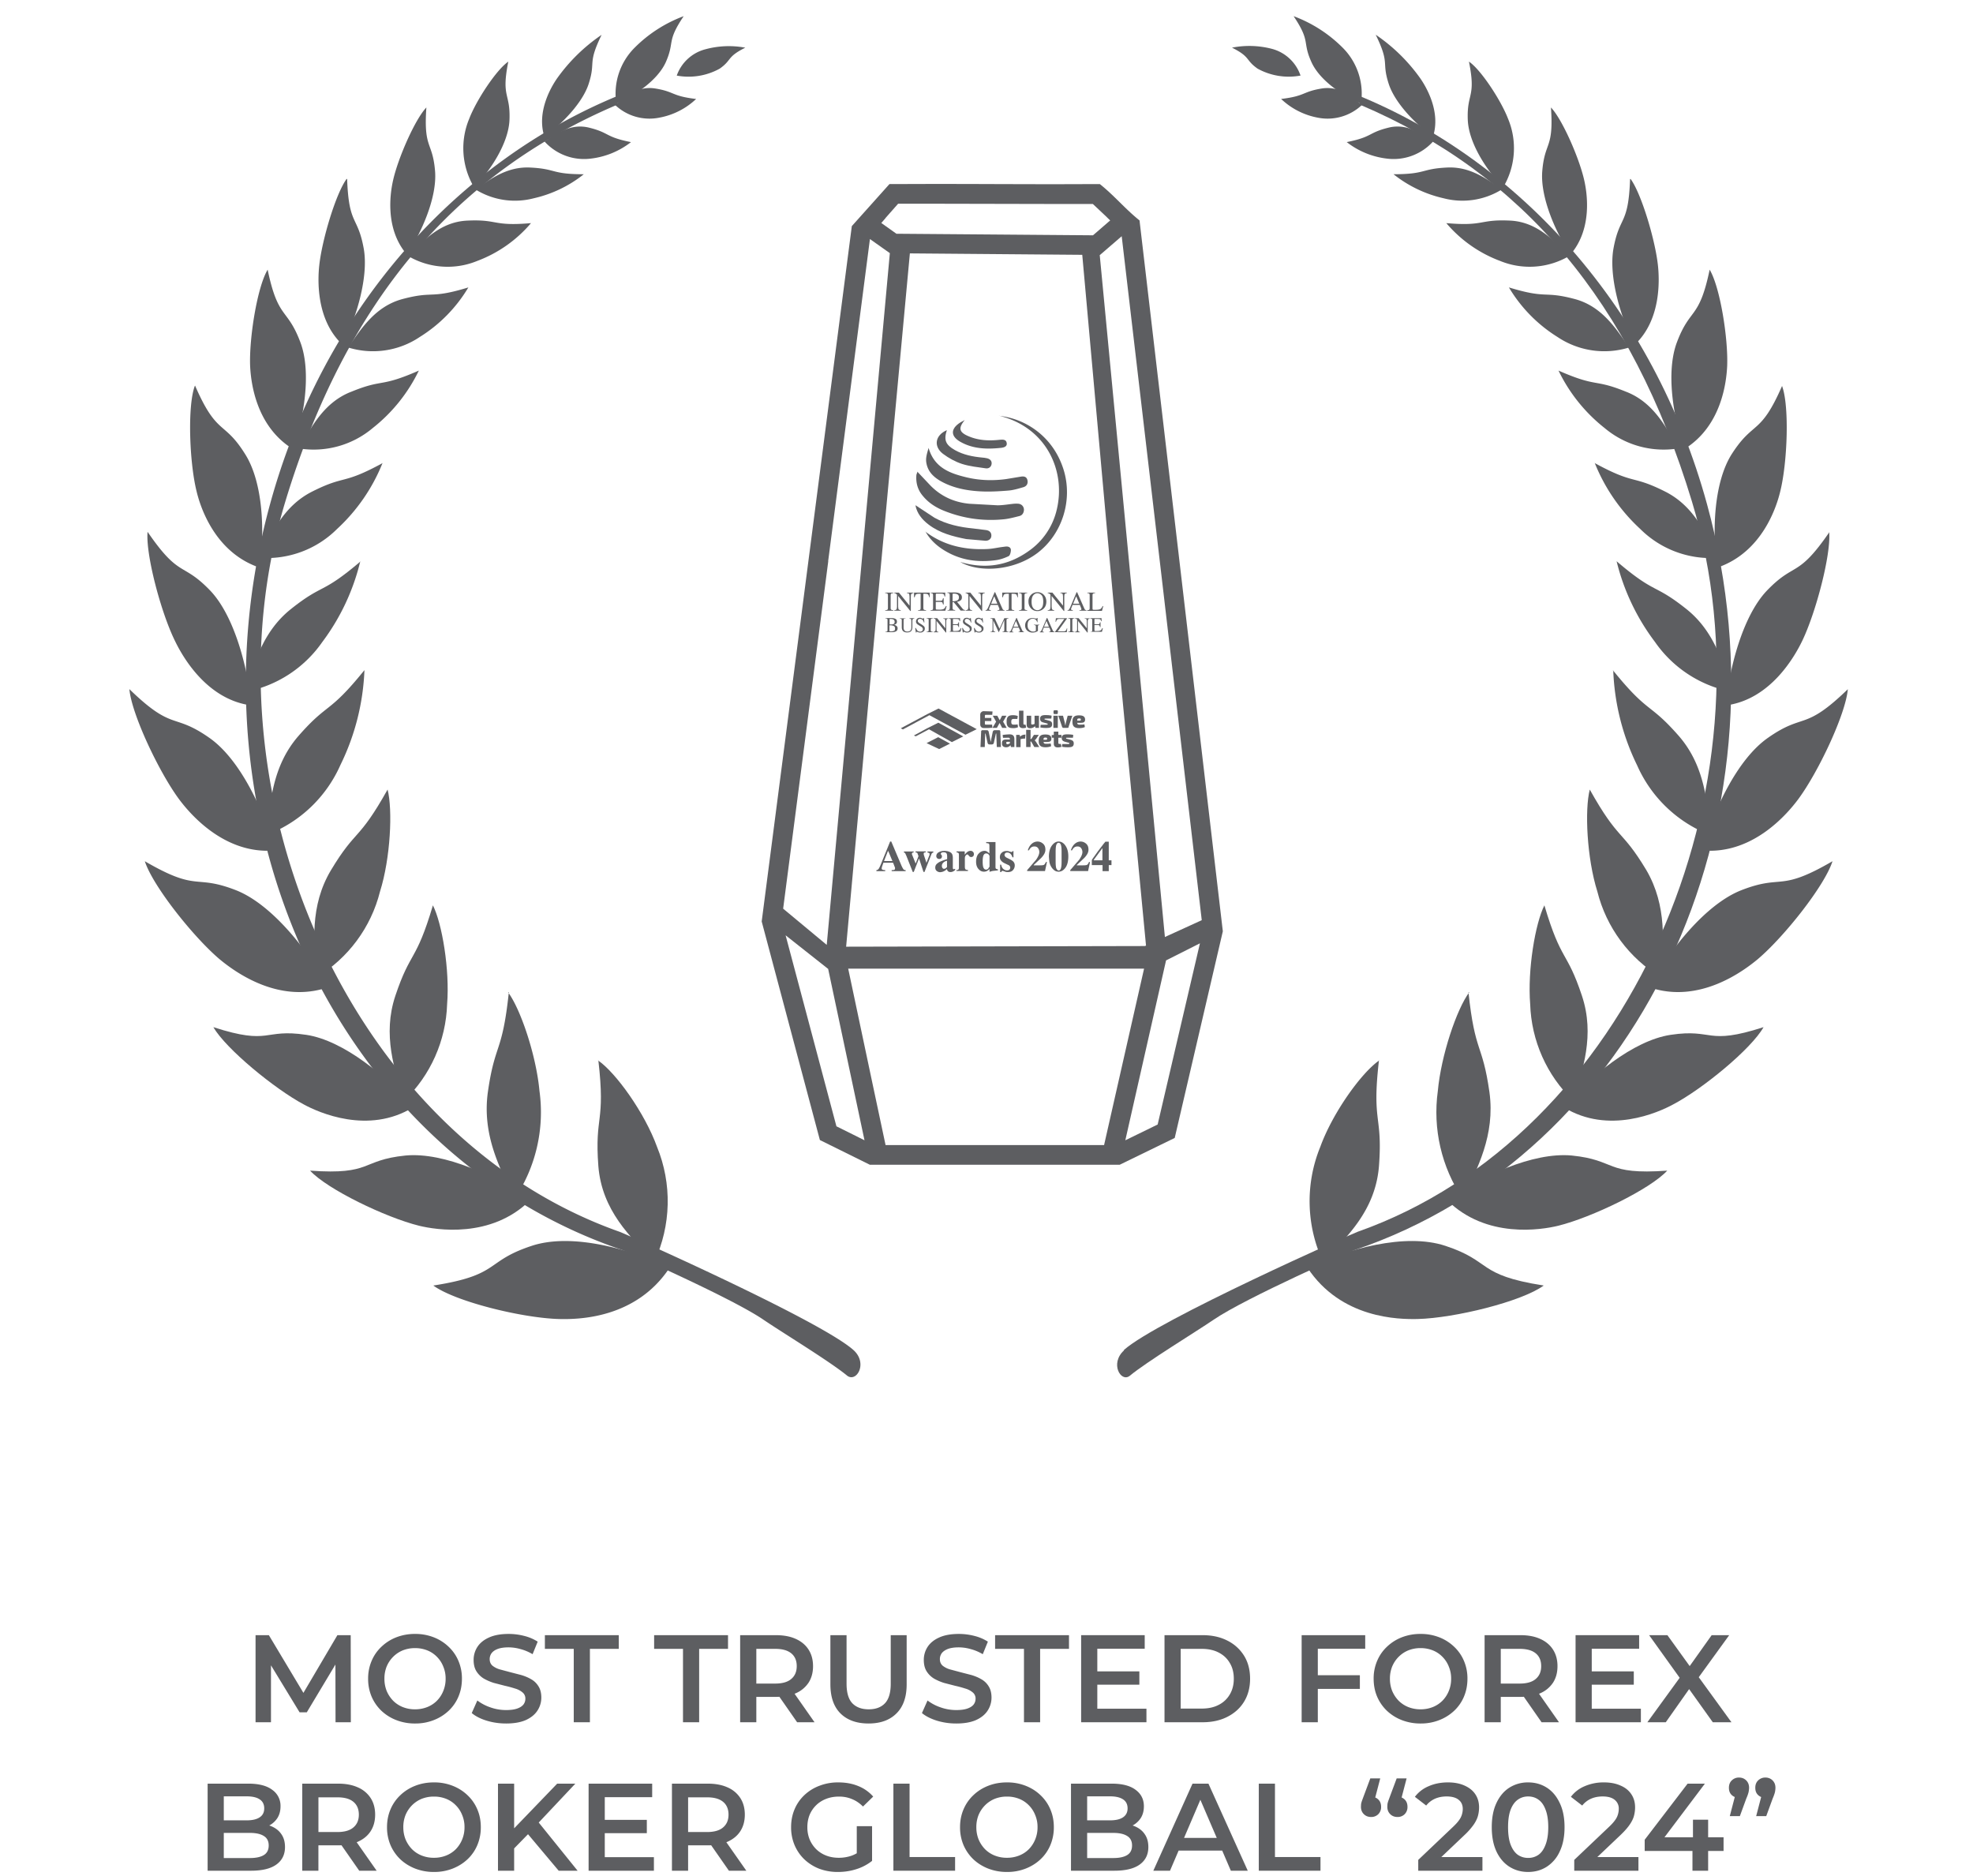 <svg xmlns="http://www.w3.org/2000/svg" width="122" height="116" fill="none" xmlns:v="https://vecta.io/nano"><style><![CDATA[.B{fill:#35363a}]]></style><g opacity=".8" class="B"><g fill-rule="evenodd"><path d="M36.999 65.563c.454 3.933-.24 3.349 0 6.541.221 2.745 1.986 4.4 3.465 5.905.514-1.108.794-2.311.822-3.533s-.197-2.436-.66-3.567c-.759-2.096-2.544-4.588-3.654-5.347h.026z"/><path d="M26.822 79.483c4.147-.649 3.134-1.486 6.048-2.447 2.498-.831 6.126.208 8.54 1.343-2.083 3.167-5.659 3.206-6.827 3.18-2.271-.058-6.418-1.071-7.787-2.07l.026-.006zm4.642-18.133c-.409 3.848-.857 3.089-1.298 6.184-.363 2.654.753 4.737 1.655 6.587a9.6 9.6 0 0 0 1.538-6.658c-.201-2.2-1.168-5.075-1.947-6.113h.052z"/><path d="M19.168 72.383c3.893.279 3.102-.649 5.905-.934 2.414-.227 5.672 1.298 7.696 2.777-2.408 2.375-5.801 1.823-6.859 1.564-2.064-.513-5.678-2.252-6.742-3.413v.007zm7.598-16.392c-1.051 3.537-1.376 2.764-2.317 5.574-.811 2.427-.052 4.601.545 6.489 1.631-1.567 2.583-3.71 2.654-5.97.169-2.109-.311-4.99-.883-6.113v.019z"/><path d="M13.193 63.512c3.582 1.155 3.05.071 5.743.474 2.31.344 5.029 2.596 6.606 4.484-2.764 1.7-5.84.318-6.749-.175-1.804-.96-4.822-3.439-5.6-4.783zm10.778-14.7c-1.817 3.245-1.947 2.401-3.504 4.99-1.33 2.226-1.058 4.543-.895 6.626 1.958-1.179 3.37-3.085 3.926-5.302.649-2.057.792-5.055.467-6.314h.006z"/><path d="M8.954 53.251c3.342 1.947 3.031.779 5.633 1.791 2.239.876 4.497 3.764 5.698 6.003-3.095 1.064-5.84-1.019-6.697-1.726-1.629-1.376-4.147-4.549-4.633-6.068zm13.581-11.816c-2.239 2.771-2.226 1.947-4.101 4.095-1.609 1.869-1.739 4.14-1.927 6.087 1.005-.383 1.924-.962 2.703-1.703a8.14 8.14 0 0 0 1.839-2.612c.901-1.83 1.407-3.828 1.486-5.866z"/><path d="M8 42.61c2.719 2.641 2.687 1.434 4.925 2.998 1.947 1.343 3.426 4.588 4.075 6.976-3.147.279-5.302-2.323-5.938-3.18C9.823 47.723 8.136 44.154 8 42.61zm14.31-7.911c-2.459 2.096-2.291 1.343-4.328 2.966-1.746 1.395-2.284 3.394-2.81 5.114 1.929-.363 3.637-1.47 4.757-3.082a13.63 13.63 0 0 0 2.349-4.99l.032-.007z"/><path d="M9.13 32.89c1.992 2.907 2.141 1.817 3.894 3.654 1.486 1.583 2.31 4.796 2.518 7.073-2.81-.363-4.309-3.121-4.737-4.017-.857-1.752-1.798-5.295-1.681-6.704l.006-.006zm14.542-4.264c-2.531 1.382-2.284.72-4.361 1.765-1.785.896-2.531 2.596-3.245 4.101.877.06 1.757-.068 2.581-.375s1.572-.788 2.195-1.409a11.21 11.21 0 0 0 2.816-4.088l.013.007z"/><path d="M12.062 23.843c1.35 3.115 1.778 2.135 3.076 4.205 1.149 1.778 1.239 4.912.908 7.047-2.797-.947-3.679-3.816-3.894-4.731-.441-1.791-.565-5.25-.11-6.489l.019-.032zm13.837-.929c-2.434 1.071-2.161.487-4.153 1.298-1.713.649-2.511 2.213-3.245 3.517a5.67 5.67 0 0 0 4.543-1.259c1.21-.953 2.186-2.169 2.855-3.556zm-9.348-6.235c.649 3.108 1.2 2.31 2.018 4.471.707 1.856.221 4.737-.461 6.613-2.336-1.441-2.596-4.231-2.641-5.12-.071-1.726.441-4.906 1.084-5.97v.006zm12.403 1.095c-2.401.733-2.096.195-4.056.714-1.687.448-2.563 1.83-3.368 2.998a5.19 5.19 0 0 0 2.286.177 5.17 5.17 0 0 0 2.139-.826c1.232-.766 2.262-1.817 3.005-3.063h-.006zm-7.489-6.703c.104 2.901.649 2.232 1.025 4.289.318 1.765-.467 4.328-1.298 5.964-1.694-1.564-1.538-4.14-1.447-4.945.175-1.577 1.025-4.413 1.687-5.315l.033.006zm11.364 2.726c-2.382.208-2.005-.247-3.939-.156-1.655.078-2.706 1.226-3.647 2.193a4.82 4.82 0 0 0 4.27.299c1.285-.482 2.427-1.284 3.316-2.33v-.007zm-6.464-7.152c-.182 2.596.389 2.077.539 3.958.123 1.616-.844 3.79-1.739 5.14-1.408-1.622-1.019-3.894-.857-4.601.311-1.382 1.369-3.79 2.064-4.504l-.006.006zm9.74 4.129c-2.051 0-1.681-.337-3.335-.415-1.421-.065-2.447.714-3.368 1.356a4.63 4.63 0 0 0 1.745.643c.619.094 1.251.06 1.857-.098a7.69 7.69 0 0 0 3.095-1.486h.006zm-4.672-6.97c-.454 2.252.136 1.914.071 3.608-.058 1.454-1.201 3.167-2.187 4.173-.378-.633-.603-1.347-.656-2.083a4.72 4.72 0 0 1 .351-2.155c.441-1.155 1.7-3.056 2.421-3.537v-.006zm7.579 4.983c-1.622-.324-1.298-.578-2.596-.896-1.116-.273-1.979.35-2.745.857a3.29 3.29 0 0 0 2.816 1.064c.923-.099 1.799-.454 2.531-1.025h-.006zM37.2 2.155c-.896 1.843-.344 1.616-.798 3.024-.389 1.214-1.713 2.537-2.738 3.277-.506-1.557.441-3.108.759-3.576A10.83 10.83 0 0 1 37.2 2.155zm5.845 3.965c-1.544-.182-1.298-.448-2.531-.649-1.071-.169-1.817.48-2.479 1.019a3.09 3.09 0 0 0 2.732.785c.855-.156 1.646-.557 2.278-1.155z"/><path d="M42.275 1c-1.084 1.616-.532 1.551-1.11 2.855-.513 1.123-1.947 2.09-3.056 2.544-.095-.624-.042-1.262.155-1.862a4.02 4.02 0 0 1 .981-1.59c.858-.86 1.892-1.524 3.031-1.947zm3.809 1.948c-1.168.584-.805.753-1.583 1.298a3.98 3.98 0 0 1-2.654.428 2.55 2.55 0 0 1 .685-1.037 2.56 2.56 0 0 1 1.093-.592c.802-.217 1.643-.25 2.46-.097z"/><path d="M52.776 83.479c-2.064-1.849-14.276-7.262-14.458-7.313-16.814-5.931-26.048-27.45-20.675-45.153C21.4 18.619 28.149 10.734 38.162 6.477l.169-.604C28.312 9.955 20.018 19.047 16.696 31.182c-5.412 19.734 4.322 40.234 21.817 46.119 0 0 6.684 2.927 8.689 4.296 1.142.779 4.134 2.596 5.191 3.472.584.422 1.278-.785.383-1.59zm32.492-17.916c-.454 3.932.24 3.349 0 6.541-.221 2.745-1.986 4.4-3.465 5.905-.514-1.109-.794-2.311-.822-3.533a8.88 8.88 0 0 1 .66-3.567c.759-2.096 2.544-4.588 3.654-5.347h-.026z"/><path d="M95.428 79.482c-4.147-.649-3.134-1.486-6.048-2.447-2.498-.831-6.126.208-8.54 1.343 2.083 3.167 5.659 3.206 6.827 3.18 2.271-.058 6.418-1.071 7.787-2.07l-.026-.006zM90.802 61.35c.409 3.848.857 3.089 1.298 6.184.363 2.654-.753 4.737-1.655 6.587-1.311-1.956-1.859-4.325-1.538-6.658.201-2.2 1.168-5.075 1.947-6.113h-.052z"/><path d="M103.099 72.383c-3.893.279-3.102-.649-5.905-.934-2.414-.227-5.672 1.298-7.696 2.777 2.407 2.375 5.801 1.823 6.859 1.564 2.064-.513 5.678-2.252 6.742-3.413v.007zM95.5 55.991c1.051 3.537 1.376 2.745 2.317 5.574.811 2.427.052 4.601-.545 6.489-1.631-1.567-2.583-3.71-2.654-5.97-.169-2.109.312-4.99.883-6.113v.02z"/><path d="M109.048 63.512c-3.582 1.155-3.05.071-5.743.474-2.31.344-5.029 2.596-6.606 4.484 2.764 1.7 5.84.318 6.749-.175 1.83-.96 4.847-3.439 5.6-4.783zm-10.75-14.7c1.817 3.245 1.947 2.401 3.504 4.99 1.298 2.226 1.058 4.542.896 6.626-1.958-1.179-3.37-3.085-3.926-5.302-.649-2.057-.792-5.055-.467-6.314h-.007z"/><path d="M113.312 53.251c-3.342 1.947-3.031.779-5.633 1.791-2.239.876-4.497 3.764-5.698 6.003 3.096 1.064 5.841-1.019 6.697-1.726 1.629-1.376 4.147-4.543 4.634-6.068zM99.728 41.435c2.239 2.771 2.226 1.947 4.102 4.095 1.609 1.869 1.739 4.14 1.946 6.113-1.004-.383-1.923-.962-2.703-1.703s-1.405-1.629-1.839-2.612a14.56 14.56 0 0 1-1.48-5.892h-.026z"/><path d="M114.266 42.61c-2.725 2.641-2.687 1.434-4.925 2.998-1.947 1.343-3.427 4.588-4.076 6.976 3.148.279 5.302-2.323 5.938-3.18 1.24-1.681 2.927-5.25 3.057-6.794h.006zm-14.309-7.911c2.459 2.096 2.29 1.343 4.328 2.966 1.746 1.395 2.284 3.394 2.81 5.114-1.929-.363-3.637-1.47-4.757-3.082a13.64 13.64 0 0 1-2.375-4.99l-.007-.006z"/><path d="M113.127 32.89c-1.992 2.907-2.141 1.817-3.894 3.654-1.486 1.583-2.31 4.795-2.517 7.073 2.809-.363 4.308-3.121 4.737-4.017.837-1.752 1.771-5.295 1.655-6.703l.019-.006zm-14.532-4.264c2.531 1.382 2.285.72 4.361 1.765 1.785.895 2.531 2.596 3.245 4.101a6.16 6.16 0 0 1-2.581-.375c-.824-.308-1.573-.788-2.195-1.409a11.21 11.21 0 0 1-2.817-4.088l-.013.007z"/><path d="M110.203 23.843c-1.35 3.108-1.765 2.135-3.102 4.205-1.149 1.778-1.239 4.912-.908 7.047 2.796-.947 3.679-3.816 3.893-4.731.441-1.791.565-5.25.11-6.489l.007-.032zm-13.833-.929c2.433 1.071 2.161.487 4.153 1.298 1.713.649 2.511 2.213 3.245 3.517a5.68 5.68 0 0 1-2.409-.135c-.784-.217-1.511-.601-2.134-1.124a10.12 10.12 0 0 1-2.855-3.556zm9.345-6.235c-.649 3.108-1.2 2.31-2.018 4.471-.707 1.856-.221 4.737.461 6.613 2.336-1.441 2.596-4.231 2.641-5.12.071-1.726-.441-4.906-1.084-5.97v.006zm-12.403 1.095c2.401.733 2.096.195 4.056.714 1.687.448 2.563 1.83 3.368 2.998-.74.229-1.521.289-2.287.177a5.19 5.19 0 0 1-2.139-.825c-1.232-.767-2.262-1.817-3.005-3.063h.006zm7.484-6.703c-.104 2.901-.649 2.232-1.026 4.29-.318 1.765.468 4.328 1.298 5.964 1.694-1.564 1.538-4.14 1.447-4.945-.175-1.577-1.025-4.413-1.687-5.315l-.032.007zm-11.359 2.725c2.382.208 2.005-.247 3.939-.156 1.655.078 2.706 1.226 3.647 2.193a4.82 4.82 0 0 1-4.27.299 8.07 8.07 0 0 1-3.316-2.33v-.006zm6.466-7.151c.182 2.596-.389 2.077-.539 3.958-.123 1.616.844 3.79 1.739 5.14 1.408-1.622 1.019-3.893.857-4.601-.311-1.382-1.369-3.79-2.064-4.504l.007.006zm-9.741 4.128c2.051 0 1.681-.338 3.335-.415 1.421-.065 2.446.714 3.368 1.356-.532.331-1.126.549-1.745.643s-1.251.06-1.857-.098a7.69 7.69 0 0 1-3.095-1.486h-.007zm4.669-6.969c.454 2.252-.136 1.914-.071 3.608.058 1.454 1.201 3.167 2.187 4.173.378-.633.603-1.347.656-2.083a4.72 4.72 0 0 0-.351-2.155c-.441-1.149-1.694-3.056-2.42-3.537v-.006zm-7.556 4.982c1.622-.324 1.298-.578 2.596-.896 1.123-.273 1.979.35 2.745.857A3.29 3.29 0 0 1 85.8 9.812a4.98 4.98 0 0 1-2.524-1.025zm1.796-6.631c.896 1.843.344 1.616.798 3.024.389 1.213 1.713 2.537 2.738 3.277.506-1.557-.441-3.108-.759-3.576a10.83 10.83 0 0 0-2.771-2.726h-.007zM79.205 6.12c1.544-.182 1.298-.448 2.531-.649 1.071-.169 1.817.48 2.479 1.019a3.09 3.09 0 0 1-2.732.785 4.48 4.48 0 0 1-2.271-1.162l-.007.006z"/><path d="M79.99 1c1.084 1.616.513 1.551 1.11 2.855.513 1.123 1.947 2.09 3.057 2.544.095-.624.042-1.262-.155-1.862a4.01 4.01 0 0 0-.98-1.59c-.858-.86-1.892-1.524-3.031-1.947zm-3.809 1.947c1.168.584.805.753 1.583 1.298a3.98 3.98 0 0 0 2.654.428 2.56 2.56 0 0 0-1.778-1.655c-.804-.208-1.645-.233-2.46-.071z"/><path d="M69.489 83.479c2.064-1.85 14.276-7.262 14.458-7.314 16.813-5.931 26.048-27.45 20.675-45.152-3.758-12.395-10.507-20.279-20.52-24.536l-.182-.603c10.02 4.082 18.312 13.173 21.635 25.308 5.412 19.734-4.322 40.234-21.817 46.12 0 0-6.684 2.927-8.689 4.296-1.142.779-4.134 2.596-5.191 3.472-.552.435-1.246-.772-.35-1.577l-.019-.013z"/></g><path d="M54.184 53.802c.064 0 .112-.032.152-.088.024-.032.064-.112.112-.224l.592-1.455h.072l.592 1.399c.064.16.12.256.152.304s.08.064.144.064v.064h-.864v-.064c.088 0 .144-.008.168-.024.024-.008.04-.04.04-.088 0-.024 0-.056-.024-.096-.008-.024-.024-.056-.032-.088l-.064-.16h-.6l-.072.208c-.024.072-.032.12-.032.152 0 .04.024.064.08.08a.52.52 0 0 0 .136.016v.064h-.544v-.064h-.008zm.999-.56l-.256-.616h-.024l-.24.616h.52zm1.312-.6v.064s-.056.008-.072.016-.032.032-.032.064v.032c0 .008 0 .024.016.048l.208.52h.008l.168-.44s0-.032-.024-.08l-.032-.096c-.016-.024-.024-.04-.04-.048-.016 0-.04-.008-.08-.016v-.064h.624v.064s-.072 0-.088.016c-.024 0-.032.024-.032.048v.048c0 .016.008.04.016.072l.16.48h-.016l.2-.512v-.024-.024c0-.04-.008-.064-.032-.072a.83.83 0 0 0-.096-.024v-.064h.36v.064s-.056.016-.072.032-.04.048-.056.104l-.416 1.064h-.064l-.272-.824h-.008l-.32.824h-.064l-.392-.992-.072-.16c-.016-.024-.04-.04-.08-.048v-.064h.592l.008-.008z"/><path d="M58.022 53.338c.112-.072.296-.144.544-.216v-.192c0-.08-.016-.136-.048-.176s-.096-.056-.176-.056c-.048 0-.088.008-.12.024s-.048.04-.048.064v.024s.008.016.016.024l.016.016s.024.032.032.048c0 .016.008.04.008.056 0 .048-.016.088-.048.12-.032.024-.072.04-.12.04s-.096-.016-.128-.048-.056-.072-.056-.128c0-.104.048-.184.144-.24s.216-.088.352-.088c.152 0 .28.032.376.088.104.056.152.168.152.328v.648s0 .032.016.048c.008.016.024.024.032.024h.032c.008 0 .024-.016.04-.032l.04.056c-.048.064-.112.104-.176.128-.04.016-.08.024-.128.024-.08 0-.136-.024-.176-.072-.024-.024-.032-.064-.048-.112-.072.072-.16.128-.248.16-.056.016-.112.032-.168.032-.072 0-.144-.024-.208-.072s-.096-.12-.096-.216c0-.12.056-.216.176-.288l.016-.016zm.464.344s.048-.04.072-.072v-.392c-.072.016-.136.048-.184.08-.088.064-.136.144-.136.24 0 .056.016.104.04.136s.056.048.088.048c.04 0 .08-.016.12-.04z"/><path d="M59.158 53.801c.048 0 .088-.016.104-.04.016-.016.032-.056.032-.104v-.08-.72c0-.056-.008-.096-.032-.112-.016-.024-.056-.032-.112-.04v-.064h.504v.208c.056-.072.112-.136.168-.176s.12-.064.192-.064c.056 0 .104.016.144.056.04.032.064.088.064.152 0 .048-.016.096-.048.128s-.072.048-.12.048c-.056 0-.104-.024-.144-.08s-.072-.08-.088-.08c-.032 0-.072.024-.104.064-.04.04-.056.104-.056.184v.504c0 .088.016.144.04.168s.08.04.152.04v.064h-.712v-.064l.016.008zm1.35-1.007a.47.47 0 0 1 .36-.184.28.28 0 0 1 .184.056c.032.024.08.056.128.112v-.488c0-.064-.016-.112-.04-.128s-.08-.024-.16-.032v-.064h.576v1.535c0 .056.008.096.032.112.024.024.064.032.12.04v.064l-.288.032c-.04 0-.12.024-.232.056v-.176c-.048.056-.096.088-.136.112-.064.04-.136.056-.216.056-.128 0-.24-.056-.336-.168s-.144-.256-.144-.448c0-.208.048-.376.152-.496v.008zm.608.888c.048-.048.072-.088.072-.104v-.648s-.016-.056-.056-.096-.088-.064-.152-.064c-.096 0-.16.064-.192.2a1.41 1.41 0 0 0-.024.296 1.53 1.53 0 0 0 .024.312c.032.128.096.192.184.192.056 0 .112-.024.152-.08l-.008-.008z"/><path d="M61.835 53.466h.072c.024.128.072.216.144.272s.144.08.216.08.12-.016.152-.048.048-.072.048-.12-.016-.088-.048-.12a.25.25 0 0 0-.096-.056l-.2-.096c-.104-.048-.176-.104-.224-.168a.32.32 0 0 1-.072-.216c0-.104.032-.192.112-.264.072-.072.176-.112.304-.112.056 0 .12.008.176.032l.12.032c.024 0 .04 0 .048-.016.008-.008.016-.024.024-.04h.056v.384h-.064c-.024-.088-.064-.16-.12-.216s-.12-.08-.2-.08c-.056 0-.104.016-.128.048-.032.032-.04.072-.04.104s.016.064.04.096.072.064.144.096l.144.072c.088.04.152.088.2.128.072.072.104.152.104.256a.42.42 0 0 1-.104.28c-.072.088-.176.128-.32.128-.032 0-.072 0-.104-.008-.032 0-.08-.024-.136-.04l-.048-.016s-.024-.008-.032-.008c-.032 0-.04 0-.056.016-.008.008-.024.032-.04.056h-.064v-.44l-.008-.016zm1.679.336l.552-.64c.128-.184.2-.344.2-.48 0-.08-.024-.16-.072-.232s-.128-.112-.232-.112c-.096 0-.176.032-.24.096a.56.56 0 0 0-.096.144h-.072c.056-.184.144-.32.248-.408a.54.54 0 0 1 .352-.136c.12 0 .232.04.336.128s.152.208.152.376c0 .088-.024.176-.072.264a1.22 1.22 0 0 1-.24.296l-.408.384v.024h.376c.128 0 .216-.008.256-.032s.08-.08.12-.176h.064l-.12.56h-1.104v-.064.008z"/><path d="M65.075 52.242c.112-.136.24-.208.384-.208.168 0 .312.088.424.256.12.176.176.392.176.664 0 .312-.064.56-.2.728-.112.144-.248.216-.4.216-.112 0-.2-.032-.28-.096a.78.78 0 0 1-.2-.248.86.86 0 0 1-.096-.296l-.024-.28c0-.32.072-.568.216-.736zm.256 1.471c.032.072.08.112.136.112.08 0 .128-.072.152-.208.016-.08.024-.192.024-.344v-.608c0-.216-.016-.36-.048-.44-.032-.072-.072-.112-.136-.112s-.104.04-.136.112c-.032.08-.048.224-.048.44v.608c0 .216.016.36.048.44h.008z"/><path d="M66.178 53.802l.552-.64c.128-.184.2-.344.2-.48 0-.08-.024-.16-.072-.232s-.128-.112-.232-.112c-.096 0-.176.032-.24.096-.032.032-.064.08-.096.144h-.072c.056-.184.144-.32.248-.408a.54.54 0 0 1 .352-.136c.12 0 .232.04.336.128s.152.208.152.376c0 .088-.024.176-.072.264a1.22 1.22 0 0 1-.24.296l-.408.384v.024h.376c.128 0 .216-.008.256-.032s.08-.08.12-.176h.064l-.12.56h-1.103v-.064.008z"/><path d="M67.528 53.146l.072-.104.28-.392.36-.472.112-.136h.208v1.152h.168v.296h-.168v.376h-.384v-.376h-.664v-.304s.016-.032.024-.04h-.008zm.64.048v-.736h-.016l-.52.712v.024h.536zM56.717 29.157l.824.872c.664.672 1.471 1.031 2.399 1.119l1.743.096c.336 0 .672-.064 1.008-.096a1.83 1.83 0 0 1 .296 0c.2.032.32.176.328.36 0 .184-.088.352-.28.4-.32.08-.64.168-.96.2-1.279.128-2.519-.048-3.71-.528-.512-.208-.96-.496-1.311-.928-.304-.36-.424-.784-.392-1.247 0-.072.04-.136.072-.248h-.016zm5.056-3.446c1.671.176 3.358 1.303 3.99 3.318.592 1.887-.08 3.998-1.615 5.166-1.447 1.096-3.582 1.239-4.774.552 1.559.464 2.959.232 4.23-.672a4.3 4.3 0 0 0 1.743-2.575c.56-2.351-.608-5.07-3.574-5.797v.008zm-4.359 1.967c.352 1.247 1.327 1.591 2.359 1.839.808.192 1.623.216 2.447.104l.92-.152c.176-.024.344 0 .392.224.048.216-.056.376-.256.432-.304.088-.616.184-.928.208-.584.048-1.167.08-1.743.048-.864-.048-1.719-.216-2.479-.656-.416-.248-.744-.568-.84-1.079-.064-.32.032-.592.136-.959l-.008-.008zm-.2 5.189c1.151.872 2.463 1.151 3.87 1.079.288-.016.568-.08.856-.12l.248-.032c.168-.016.312.048.32.208 0 .128-.048.336-.136.384-.264.128-.552.224-.832.256-1.04.136-2.047.008-2.967-.504-.552-.304-1.032-.704-1.351-1.279l-.008.008z"/><path d="M56.615 31.244l1.167.768c.744.408 1.559.584 2.391.664l.776.096c.224.024.36.144.352.352 0 .2-.176.32-.368.312l-1.183-.104c-.824-.16-1.631-.368-2.319-.888-.424-.32-.736-.712-.824-1.199h.008zm1.934-4.646c-.2.608-.08.904.496 1.231.528.296 1.103.408 1.695.464.096.008.184.016.28.04.192.04.32.16.296.352s-.184.304-.368.272c-.488-.072-.992-.12-1.463-.272-.416-.136-.824-.36-1.175-.624-.608-.464-.48-1.159.24-1.463z"/><path d="M59.653 25.975c-.408.496-.352.752.24 1 .6.256 1.231.288 1.863.224.2-.016.44-.056.488.168.064.256-.192.312-.376.328-.872.088-1.727.064-2.511-.392-.568-.336-.576-.768-.032-1.143.104-.072.216-.12.32-.184h.008zM54.737 37.73c.072 0 .112-.016.136-.032s.032-.056.032-.12v-.752c0-.064-.008-.104-.032-.12s-.064-.032-.136-.032v-.032h.504v.032c-.072 0-.112.016-.136.032s-.032.056-.032.12v.752c0 .064.008.104.032.12a.33.33 0 0 0 .136.032v.032h-.504v-.032z"/><use href="#B"/><path d="M56.528 36.641h.96v.288h-.032c-.016-.088-.048-.152-.072-.176-.032-.024-.096-.04-.192-.04h-.096v.864c0 .064.008.104.032.12a.33.33 0 0 0 .136.032v.032h-.496v-.032c.072 0 .12-.016.136-.032s.024-.064.024-.136v-.848h-.096c-.096 0-.16.016-.192.04s-.056.088-.08.176h-.04v-.288h.008zm1.024 1.089c.064 0 .104-.016.12-.032s.024-.056.024-.12v-.752c0-.064-.008-.096-.024-.12-.016-.016-.056-.032-.12-.032v-.032h.896v.24h-.04c-.016-.072-.032-.12-.064-.144s-.096-.032-.192-.032h-.232s-.04 0-.048.016c0 0-.008.024-.008.048v.376h.264c.072 0 .12-.008.136-.032s.032-.064.048-.128h.04v.392h-.04c-.016-.064-.032-.112-.048-.128-.016-.024-.064-.032-.136-.032h-.264v.416s.008.056.032.056l.192.008c.112 0 .2-.016.256-.04s.104-.088.144-.184h.048l-.08.288h-.912v-.032h.008zm1.031 0c.064 0 .104-.016.12-.04.016-.016.024-.064.024-.136v-.736c0-.056-.008-.096-.024-.12-.016-.016-.056-.032-.12-.032v-.032h.472c.096 0 .176.016.24.04.12.048.184.136.184.256 0 .088-.024.152-.08.192a.44.44 0 0 1-.224.088l.352.432s.04.048.064.056l.08.024v.032h-.272l-.424-.52h-.072v.336c0 .064.008.104.032.12.016.016.064.024.128.032v.032h-.472v-.032l-.008.008zm.576-.584c.088-.04.136-.104.136-.208s-.04-.168-.12-.2c-.04-.016-.096-.032-.168-.032-.048 0-.08 0-.088.008-.008 0-.016.024-.016.048v.416a.7.7 0 0 0 .264-.04l-.008.008z"/><use href="#B" x="4.413"/><path d="M60.942 37.762v-.032c.04 0 .08-.024.096-.048a1.57 1.57 0 0 0 .112-.232l.352-.832h.032l.424.96c.032.064.048.104.064.12s.048.024.088.032v.032h-.432v-.032a.23.23 0 0 0 .096-.016c.016 0 .024-.024.024-.048 0-.008 0-.024-.008-.04 0-.024-.016-.04-.024-.064l-.064-.16h-.448l-.08.2c-.008.024-.016.04-.016.056 0 .032.008.048.032.056.016 0 .04.008.08.016v.032h-.336.008zm.728-.432l-.192-.464-.192.464h.392-.008zm.312-.689h.96v.288h-.032c-.016-.088-.048-.152-.072-.176-.032-.024-.096-.04-.192-.04h-.096v.864c0 .064.008.104.032.12a.33.33 0 0 0 .136.032v.032h-.496v-.032c.072 0 .12-.016.136-.032s.024-.064.024-.136v-.848h-.096c-.096 0-.16.016-.192.04s-.056.088-.08.176h-.04v-.288h.008zm1.031 1.089c.072 0 .112-.016.136-.032s.032-.056.032-.12v-.752c0-.064-.008-.104-.032-.12s-.064-.032-.136-.032v-.032h.504v.032c-.072 0-.112.016-.136.032s-.032.056-.032.12v.752c0 .064.008.104.032.12a.33.33 0 0 0 .136.032v.032h-.504v-.032z"/><path d="M63.764 36.769a.55.55 0 0 1 .384-.152.52.52 0 0 1 .384.152c.112.112.168.256.168.432s-.056.328-.176.44a.54.54 0 0 1-.376.144.53.53 0 0 1-.392-.16c-.104-.112-.16-.248-.16-.424a.56.56 0 0 1 .168-.432zm.128.832c.072.088.16.128.256.128s.184-.04.256-.128c.072-.08.104-.216.104-.4s-.032-.32-.104-.4-.16-.12-.256-.12-.184.04-.256.128-.104.216-.104.392.032.312.104.392v.008z"/><use href="#B" x="9.49"/><path d="M66.011 37.762v-.032c.04 0 .08-.024.096-.048a1.57 1.57 0 0 0 .112-.232l.352-.832h.032l.424.96c.032.064.048.104.064.12s.048.024.088.032v.032h-.432v-.032a.23.23 0 0 0 .096-.016c.016 0 .024-.024.024-.048 0-.008 0-.024-.008-.04 0-.024-.016-.04-.024-.064l-.064-.16h-.448l-.08.2c-.008.024-.016.04-.016.056 0 .032.008.048.032.056.016 0 .04.008.08.016v.032h-.336.008zm.728-.432l-.192-.464-.192.464h.392-.008zm.497.4c.064 0 .104-.016.12-.032s.024-.056.024-.12v-.752c0-.064-.008-.096-.024-.12-.016-.016-.056-.032-.12-.032v-.032h.48v.032c-.064 0-.104.016-.128.032s-.032.056-.032.112v.816s0 .032.008.048c0 .008.024.016.04.024h.04.08c.152 0 .256-.016.304-.04.056-.024.104-.088.152-.192h.04l-.08.296h-.912v-.032l.008-.008zm-12.485 1.335c.056 0 .088-.008.104-.024s.024-.048.024-.096v-.584c0-.048 0-.08-.024-.096-.016-.016-.048-.024-.104-.024v-.024h.368c.104 0 .184.016.248.048s.096.088.096.176c0 .064-.024.112-.064.144a.52.52 0 0 1-.112.048c.064.016.112.04.152.072s.064.08.064.144c0 .104-.048.176-.144.208-.048.016-.112.032-.184.032h-.424v-.024zm.488-.472c.056-.024.08-.072.08-.136a.16.16 0 0 0-.096-.16c-.032-.016-.088-.024-.16-.024h-.048s-.008.016-.008.04v.296h.128c.04 0 .08-.008.112-.024l-.008.008zm.04.416c.048-.024.064-.072.064-.152s-.024-.12-.08-.152c-.056-.024-.12-.04-.2-.04h-.04-.024v.328s0 .04.016.04.04.008.088.008c.064 0 .12-.016.168-.04l.008.008z"/><path d="M55.993 38.225v.024c-.048 0-.08.008-.096.024s-.024.048-.024.096v.416c0 .072.008.12.032.16.032.072.104.104.2.104.104 0 .176-.032.216-.104a.38.38 0 0 0 .032-.184v-.344c0-.072-.008-.112-.024-.136-.016-.016-.048-.032-.096-.032v-.024h.304v.024c-.048 0-.08.016-.096.04-.016.016-.024.064-.024.128v.344a.48.48 0 0 1-.04.208c-.048.096-.152.136-.288.136s-.24-.048-.288-.136a.43.43 0 0 1-.04-.192v-.408c0-.048 0-.08-.024-.088-.016-.016-.048-.024-.096-.024v-.024h.368l-.016-.008z"/><path d="M56.632 38.825c.024.056.048.104.08.144.048.064.12.088.192.088.04 0 .08-.016.112-.04s.048-.064.048-.112c0-.04-.016-.08-.048-.112-.016-.024-.064-.048-.128-.088l-.112-.072s-.064-.04-.08-.064c-.04-.04-.056-.088-.056-.136 0-.064.024-.12.064-.168.04-.04.104-.064.176-.064.032 0 .064 0 .104.024.04.016.064.024.072.024.016 0 .024 0 .032-.008l.016-.032h.024l.032.28h-.032c-.024-.08-.056-.144-.104-.176s-.096-.048-.136-.048c-.032 0-.064.008-.096.032-.024.024-.04.048-.04.088 0 .032.008.064.032.088a.33.33 0 0 0 .096.072l.112.072c.072.048.12.088.152.12.032.04.04.08.04.136 0 .072-.024.128-.08.168-.048.048-.12.072-.2.072-.04 0-.08 0-.128-.024l-.072-.024c-.016 0-.024 0-.032.016 0 .008-.008.016-.008.032h-.032l-.04-.28h.032l.008-.008z"/><use href="#C"/><use href="#D"/><path d="M58.669 39.065c.048 0 .08-.016.096-.024.016-.016.024-.04.024-.096v-.584c0-.048 0-.08-.024-.088-.016-.016-.048-.024-.096-.024v-.024h.696v.184h-.032c-.008-.056-.024-.096-.048-.112s-.072-.024-.152-.024h-.176s-.032 0-.032.008v.032.288h.2c.056 0 .088-.008.104-.024s.024-.048.04-.104h.032v.304h-.032c-.008-.048-.024-.088-.04-.104s-.048-.024-.104-.024h-.2v.32s.008.04.024.048h.144c.088 0 .152-.008.2-.032.04-.016.08-.064.112-.144h.04l-.056.224h-.704v-.024l-.016.024z"/><path d="M59.534 38.825c.024.056.048.104.08.144.048.064.12.088.192.088.04 0 .08-.016.112-.04s.048-.064.048-.112c0-.04-.016-.08-.048-.112-.016-.024-.064-.048-.128-.088l-.112-.072s-.064-.04-.08-.064c-.04-.04-.056-.088-.056-.136 0-.064.024-.12.064-.168s.104-.064.176-.064c.032 0 .064 0 .104.024.04.016.064.024.072.024.016 0 .024 0 .032-.008l.016-.032h.024l.032.28h-.032c-.024-.08-.056-.144-.104-.176s-.096-.048-.136-.048c-.032 0-.064.008-.096.032-.024.024-.04.048-.04.088 0 .032.008.064.032.088a.5.5 0 0 0 .096.072l.112.072c.072.048.12.088.152.12.032.04.04.08.04.136 0 .072-.024.128-.08.168s-.12.072-.2.072c-.04 0-.08 0-.128-.024l-.072-.024c-.016 0-.024 0-.032.016 0 .008-.008.016-.008.032h-.032l-.04-.28h.032l.008-.008z"/><path d="M60.263 38.825c.024.056.048.104.08.144.048.064.12.088.192.088.04 0 .08-.016.112-.04s.048-.064.048-.112c0-.04-.016-.08-.048-.112-.016-.024-.064-.048-.128-.088l-.112-.072s-.064-.04-.08-.064c-.04-.04-.056-.088-.056-.136 0-.064.024-.12.064-.168.04-.04.104-.064.176-.064.032 0 .064 0 .104.024.04.016.064.024.072.024.016 0 .024 0 .032-.008l.016-.032h.024l.032.28h-.032c-.024-.08-.056-.144-.104-.176s-.096-.048-.136-.048c-.032 0-.064.008-.096.032-.024.024-.04.048-.04.088 0 .032.008.064.032.088a.5.5 0 0 0 .096.072l.112.072a1 1 0 0 1 .152.12c.032.04.04.08.04.136 0 .072-.024.128-.08.168-.048.048-.12.072-.2.072-.04 0-.08 0-.128-.024l-.072-.024c-.016 0-.024 0-.032.016 0 .008-.008.016-.008.032h-.032l-.04-.28h.032l.008-.008zm.982.24c.056 0 .088-.016.104-.04.016-.016.024-.064.024-.128v-.528c0-.048 0-.08-.024-.096-.016-.016-.048-.024-.104-.024v-.024h.256l.304.648.296-.648h.256v.024c-.048 0-.08.016-.096.024-.016.016-.024.048-.024.088v.584c0 .048 0 .08.024.088.016.016.048.024.096.024v.024h-.368v-.024c.056 0 .088-.016.096-.032.016-.016.016-.048.016-.104v-.584l-.336.744h-.016l-.328-.712v.52c0 .072.008.12.032.136.016.016.048.024.088.032v.024h-.304v-.024l.008.008zm1.168.024v-.024s.056-.016.072-.04.048-.08.088-.176l.272-.64h.024l.328.744c.024.048.04.08.056.088a.27.27 0 0 0 .064.024v.024h-.336v-.024s.064 0 .072-.016c.008 0 .016-.016.016-.032v-.032c0-.016-.008-.032-.016-.048l-.056-.128h-.344l-.064.16c0 .016-.008.032-.008.048 0 .024.008.04.024.048.008 0 .032.008.064.008v.024h-.256v-.008zm.56-.336l-.152-.36-.152.36h.304z"/><path d="M63.972 38.225c.048.016.08.024.088.024.016 0 .032 0 .04-.008 0 0 .016-.016.024-.032h.032v.272h-.016c-.024-.064-.056-.112-.08-.144-.048-.056-.12-.08-.2-.08s-.16.032-.224.096-.096.168-.096.312c0 .12.032.216.096.28s.144.104.232.104h.056c.024 0 .04 0 .064-.016.032-.008.048-.016.056-.024 0 0 .008-.016.008-.032v-.208c0-.048 0-.08-.024-.096-.016-.016-.048-.024-.096-.024v-.024h.336v.024s-.056 0-.064.016c-.016.016-.024.04-.024.088v.256s-.04.032-.112.064c-.072.024-.144.04-.216.04-.128 0-.232-.04-.32-.112-.096-.08-.144-.192-.144-.328a.48.48 0 0 1 .112-.312c.088-.096.2-.144.336-.144.048 0 .104 0 .152.024l-.016-.016z"/><path d="M64.3 39.089v-.024s.056-.016.072-.04.048-.08.088-.176l.272-.64h.024l.328.744c.024.048.04.08.056.088a.27.27 0 0 0 .064.024v.024h-.336v-.024s.064 0 .072-.016c.008 0 .016-.016.016-.032v-.032c0-.016-.008-.032-.016-.048l-.056-.128h-.344l-.064.16c0 .016-.008.032-.008.048 0 .024.008.04.024.048.008 0 .032.008.064.008v.024H64.3v-.008zm.56-.336l-.152-.36-.152.36h.304zm.375.32l.576-.8h-.304c-.072 0-.128.016-.16.056-.016.024-.032.064-.048.12h-.032l.024-.224h.688v.016l-.576.8h.336c.08 0 .136-.016.168-.056.024-.024.04-.064.056-.128h.032l-.032.232h-.736v-.016h.008z"/><use href="#C" x="8.756"/><use href="#D" x="8.748"/><path d="M67.419 39.065c.048 0 .08-.016.096-.024.016-.016.024-.04.024-.096v-.584c0-.048 0-.08-.024-.088s-.048-.024-.096-.024v-.024h.696v.184h-.032c-.008-.056-.024-.096-.048-.112s-.072-.024-.152-.024h-.176s-.032 0-.032.008v.032.288h.2c.056 0 .088-.008.104-.024s.024-.048.04-.104h.032v.304h-.032c-.008-.048-.024-.088-.04-.104s-.048-.024-.104-.024h-.2v.32s.008.04.024.048h.144c.088 0 .152-.008.2-.032.04-.016.08-.064.112-.144h.04l-.056.224h-.704v-.024l-.016.024zm-6.071 5.726l.016.208c-.176.016-.344.024-.52.016-.032 0-.064 0-.088-.008-.032-.008-.056-.024-.08-.048s-.04-.048-.048-.072c-.008-.032-.016-.056-.016-.088v-.608s0-.064.016-.088c.008-.032.032-.056.056-.072.024-.024.048-.04.08-.048s.064-.016.088-.008l.52.016-.016.208h-.392-.024c-.008 0-.016 0-.024.016s-.008.016-.016.024v.024.128h.4v.192h-.4v.16.024c0 .008 0 .016.016.024 0 0 .016.008.024.016h.024.392l-.008-.016z"/><path d="M61.97 45.007l-.16-.304-.168.304h-.272l.224-.384-.208-.368h.28l.152.28.144-.28h.272l-.208.368.224.384h-.272-.008z"/><path d="M62.932 44.286l-.024.168h-.224c-.112 0-.152.04-.152.176s.04.176.152.176c.08 0 .16 0 .24-.016l.024.176c-.096.04-.208.064-.312.056-.288 0-.392-.104-.392-.4s.104-.4.392-.4a.92.92 0 0 1 .296.048m.351.473c0 .048.024.064.08.064h.056l.032.184a.58.58 0 0 1-.2.032c-.144 0-.24-.08-.24-.208v-.872h.272v.8zm.961-.489v.752h-.216l-.024-.104c-.08.08-.192.128-.304.128-.144 0-.216-.072-.216-.208v-.568h.28v.48c0 .048.016.064.064.064a.3.3 0 0 0 .144-.04v-.504h.28-.008z"/><path d="M65.026 44.262l-.016.168h-.296c-.112 0-.128 0-.128.032s.024.032.096.048l.184.048c.128.032.192.088.192.216 0 .192-.104.24-.36.24-.12 0-.248-.008-.368-.032l.016-.168h.264c.144 0 .176 0 .176-.04s-.024-.032-.104-.056l-.176-.048c-.16-.04-.192-.12-.192-.24 0-.144.088-.216.336-.216.12 0 .248.008.368.032"/><path d="M65.409 43.998v.08.032c0 .008-.008.016-.016.024 0 0-.016.016-.024.016h-.032-.12-.032c-.008 0-.016-.008-.024-.016 0 0-.016-.016-.016-.024v-.032-.08-.032c0-.008.008-.024.016-.032 0 0 .016-.016.024-.016h.032.12c.056 0 .08.024.08.08h-.008zm0 1.008h-.272v-.752h.272v.752z"/><path d="M66.091 44.943s-.016.032-.032.048c-.016.008-.032.016-.056.016h-.24s-.04 0-.056-.016c-.016-.008-.024-.032-.032-.048l-.232-.688h.288l.112.44.024.136h.016l.024-.136.112-.44h.288l-.232.688h.016z"/><path d="M67.057 44.791l.024.168c-.112.048-.232.064-.352.064-.304 0-.416-.12-.416-.392 0-.296.112-.4.408-.4.272 0 .376.088.376.264 0 .136-.072.2-.264.2h-.224c.008.088.048.112.152.112.096 0 .2 0 .296-.016zm-.448-.232h.152c.064 0 .072-.016.072-.064 0-.064-.024-.072-.104-.072-.096 0-.12.016-.12.144m-4.756.679l.04.944h-.256l-.032-.832h-.024l-.128.584s-.016.048-.04.064-.048.024-.072.024h-.16s-.056 0-.072-.024c-.024-.016-.032-.04-.04-.064l-.128-.584h-.024l-.024.832h-.264l.04-.944v-.04c0-.016.016-.024.024-.032s.024-.016.032-.024h.04.256s.056 0 .072.024c.024.016.032.04.04.064l.096.464.024.152h.016l.024-.152.096-.464s.016-.048.04-.064.048-.024.072-.024h.256.04c.016 0 .024.016.032.024s.016.024.024.032v.04z"/><path d="M62.725 45.71v.48h-.216l-.024-.112c-.032.04-.072.072-.12.096s-.096.032-.152.032c-.144 0-.256-.072-.256-.216v-.072c0-.12.088-.192.24-.192h.248v-.024c0-.064-.024-.088-.104-.088l-.32.008-.024-.176c.136-.024.272-.032.416-.04.2 0 .312.072.312.296m-.424.312a.23.23 0 0 0 .144-.056v-.088h-.16c-.048 0-.064.024-.064.064v.024s.024.064.072.064"/><path d="M63.411 45.414l-.024.256h-.072c-.072 0-.136.016-.208.032v.496h-.272v-.76h.216l.024.112c.08-.08.184-.128.304-.128h.04l-.008-.008z"/><path d="M63.773 45.854h-.056l.008.112v.224h-.272v-1.064h.272v.424c0 .048 0 .096-.008.144h.056l.16-.256h.304l-.176.256s-.048.064-.08.08l.08.096.2.32h-.304l-.192-.336h.008z"/><path d="M64.972 45.974l.024.168c-.112.048-.232.064-.352.064-.304 0-.416-.12-.416-.392 0-.296.112-.4.408-.4.272 0 .376.088.376.264 0 .136-.064.2-.264.2h-.224c.016.088.048.112.152.112.096 0 .2 0 .296-.016zm-.448-.232h.152c.064 0 .072-.016.072-.064 0-.064-.024-.072-.104-.072-.096 0-.12.016-.12.144"/><path d="M65.442 45.614v.32c0 .048.016.064.072.064h.088l.032.184c-.08.024-.16.032-.24.032-.144 0-.232-.08-.232-.216v-.384h-.128v-.168h.128v-.208h.28v.2h.192v.176h-.192z"/><path d="M66.363 45.446l-.016.168h-.296c-.112 0-.128 0-.128.032s.024.032.096.048l.184.048c.128.04.192.096.192.224 0 .192-.104.24-.36.24a1.91 1.91 0 0 1-.368-.032l.016-.168h.264c.144 0 .176 0 .176-.04s-.024-.032-.104-.056l-.176-.048c-.152-.048-.192-.12-.192-.24 0-.144.088-.216.336-.216.12 0 .248.008.368.032m-8.334-1.623l-.688.344-1.631.871.128.072 1.639-.88L59.7 45.43l.696-.344-2.367-1.279-.008.008zm-.726 2.134l.776.368.672-.336-.728-.4-.72.368zm.726-1.263l-.688.344-.824.448.12.048.816-.432 1.415.792.704-.352-1.543-.848zm12.451-31.049c-.919-.736-1.543-1.519-2.463-2.255l-2.719.008c-2.503 0-5.07-.016-7.572-.016l-2.719.008-2.327 2.599-5.573 42.996 3.598 13.514 3.087 1.527h.008 2.127 1.495 8.964 1.735 1.127l3.398-1.655 2.975-12.778-5.15-43.947h.008zm1.359 22.054l2.479 21.206-2.279 1.04-4.03-42.172h.016l1.343-1.159 2.471 21.086zm-.96 22.773l-.072.032-18.479.04 1.919-21.062 2.023-21.806 10.659.088 2.175 24.189 1.767 18.519h.008zm-16.12-44.979l.784-.888h2.191l3.782.008 3.79.008h2.279l.824.776a7.22 7.22 0 0 0 .248.24l-.112.096-.952.824-6.021-.048-6.133-.048-.912-.648-.024-.016.264-.304h-.008zm-3.542 21.214l2.583-19.918 1.231.871-3.902 42.772-2.695-2.239 2.791-21.494-.008.008zm1.543 35.455l-1.032-.512-3.142-11.81 2.631 2.079 2.247 10.595-.704-.352zm15.521.648H66.37h-.952-3.566-2.719-2.991-1.383l-.88-4.142-1.431-6.765h18.295l-1.231 5.429-1.239 5.469v.008zm3.31-1.271l-1.999.976 2.519-11.123 2.095-1.056-2.615 11.203zm35.378 42.764l.446-1.708.131.577c-.179 0-.331-.056-.454-.169s-.177-.264-.177-.454.059-.341.177-.454a.62.62 0 0 1 .446-.177c.18 0 .329.059.447.177s.177.269.177.454a1.12 1.12 0 0 1-.016.177c-.005.056-.02.123-.046.2-.021.072-.056.167-.108.284l-.4 1.093h-.623zm1.631 0l.446-1.708.131.577c-.18 0-.331-.056-.454-.169s-.177-.264-.177-.454.059-.341.177-.454a.62.62 0 0 1 .446-.177c.18 0 .328.059.446.177s.177.269.177.454c0 .056-.005.115-.015.177-.005.056-.021.123-.046.2s-.057.167-.108.284l-.4 1.093h-.623zm-6.893 2.153v-.692l2.654-3.469h1.069l-2.615 3.469-.5-.154h4.269v.846h-4.877zm2.954 1.223v-1.223l.031-.846v-1.084h.938v3.153h-.969zm-7.31 0v-.669l2.138-2.031c.18-.169.313-.317.4-.446a1.1 1.1 0 0 0 .169-.353c.031-.113.046-.218.046-.316a.68.68 0 0 0-.253-.569c-.169-.139-.418-.208-.746-.208-.261 0-.5.046-.715.139a1.44 1.44 0 0 0-.546.423l-.7-.539a2.05 2.05 0 0 1 .846-.654 2.93 2.93 0 0 1 1.2-.238c.39 0 .728.064 1.015.192.293.123.516.3.67.531.159.231.238.505.238.823 0 .174-.023.349-.069.523s-.133.349-.262.539-.315.402-.561.638l-1.839 1.746-.208-.377h3.146v.846h-3.969zm-2.854.077c-.426 0-.81-.107-1.154-.323-.338-.215-.605-.528-.8-.938-.195-.416-.292-.918-.292-1.508s.097-1.09.292-1.5c.195-.415.462-.731.8-.946a2.13 2.13 0 0 1 1.154-.323c.431 0 .815.108 1.154.323s.605.531.8.946c.2.41.3.91.3 1.5s-.1 1.092-.3 1.508a2.19 2.19 0 0 1-.8.938c-.338.216-.723.323-1.154.323zm0-.869a1.09 1.09 0 0 0 .654-.2c.185-.138.328-.349.431-.631.108-.282.162-.638.162-1.069s-.054-.792-.162-1.069c-.102-.282-.246-.49-.431-.623-.185-.139-.403-.208-.654-.208-.241 0-.456.069-.646.208-.185.133-.331.341-.438.623-.103.277-.154.633-.154 1.069s.051.787.154 1.069c.108.282.254.493.438.631a1.1 1.1 0 0 0 .646.2zm-6.792.792v-.669l2.138-2.031c.179-.169.313-.317.4-.446a1.1 1.1 0 0 0 .169-.353c.031-.113.046-.218.046-.316 0-.246-.085-.436-.254-.569-.169-.139-.418-.208-.746-.208-.261 0-.5.046-.715.139a1.44 1.44 0 0 0-.546.423l-.7-.539a2.05 2.05 0 0 1 .846-.654c.359-.159.759-.238 1.2-.238.39 0 .728.064 1.015.192s.515.3.669.531c.159.231.239.505.239.823a2.04 2.04 0 0 1-.069.523c-.046.169-.133.349-.262.539a4.16 4.16 0 0 1-.561.638l-1.838 1.746-.208-.377h3.146v.846h-3.969zm-2.351-5.707l-.446 1.708-.123-.577c.18 0 .328.056.446.169s.177.264.177.454a.62.62 0 0 1-.177.461.61.61 0 0 1-.438.17c-.185 0-.336-.059-.454-.177s-.177-.269-.177-.454l.008-.169a1.39 1.39 0 0 1 .054-.2l.108-.293.408-1.092h.615zm1.631 0l-.446 1.708-.123-.577a.62.62 0 0 1 .446.169c.118.113.177.264.177.454a.62.62 0 0 1-.177.461.61.61 0 0 1-.438.17c-.185 0-.336-.059-.454-.177s-.177-.269-.177-.454l.008-.169a1.47 1.47 0 0 1 .054-.2l.108-.293.408-1.092h.615z"/><use href="#E"/><path d="M71.316 115.671l2.423-5.384h.985l2.431 5.384h-1.046l-2.085-4.853h.4l-2.077 4.853h-1.031zm1.115-1.246l.269-.784h2.908l.269.784h-3.446zm-6.207 1.246v-5.384h2.523c.646 0 1.139.128 1.477.385.339.251.508.589.508 1.015 0 .287-.067.533-.2.738a1.37 1.37 0 0 1-.538.47c-.221.107-.462.161-.723.161l.138-.277a1.91 1.91 0 0 1 .815.169c.241.112.431.267.569.477.144.211.215.472.215.785 0 .461-.177.82-.531 1.077s-.879.384-1.577.384h-2.677zm1-.784h1.615c.374 0 .662-.062.861-.185s.3-.32.3-.592c0-.267-.1-.462-.3-.585-.2-.128-.487-.192-.861-.192h-1.692v-.777h1.492c.349 0 .615-.061.8-.185s.285-.307.285-.553c0-.252-.095-.439-.285-.562s-.451-.184-.8-.184h-1.415v3.815zm-4.952.861a3.17 3.17 0 0 1-1.162-.207c-.354-.139-.662-.331-.923-.577a2.68 2.68 0 0 1-.608-.877 2.81 2.81 0 0 1-.215-1.108c0-.4.072-.766.215-1.1a2.57 2.57 0 0 1 .608-.877c.261-.251.569-.446.923-.584s.738-.208 1.154-.208a3.09 3.09 0 0 1 1.154.208c.354.138.662.333.923.584a2.57 2.57 0 0 1 .608.877c.144.334.215.7.215 1.1a2.81 2.81 0 0 1-.215 1.108 2.57 2.57 0 0 1-.608.877c-.261.246-.569.438-.923.577a3.09 3.09 0 0 1-1.146.207zm-.008-.877a2.02 2.02 0 0 0 .754-.138 1.76 1.76 0 0 0 .6-.392 1.88 1.88 0 0 0 .392-.6 1.95 1.95 0 0 0 .146-.762 1.89 1.89 0 0 0-.146-.754 1.78 1.78 0 0 0-.392-.6 1.72 1.72 0 0 0-.6-.4 2 2 0 0 0-.754-.138 2.02 2.02 0 0 0-.754.138 1.82 1.82 0 0 0-.6.4 1.88 1.88 0 0 0-.4.6 1.98 1.98 0 0 0-.138.754 2 2 0 0 0 .138.754 1.96 1.96 0 0 0 .4.608 1.76 1.76 0 0 0 .6.392 2.02 2.02 0 0 0 .754.138z"/><use href="#E" x="-22.594"/><path d="M51.816 115.748a3.25 3.25 0 0 1-1.161-.2 2.84 2.84 0 0 1-.915-.577c-.262-.251-.464-.546-.608-.884a2.81 2.81 0 0 1-.215-1.108c0-.4.072-.769.215-1.107a2.56 2.56 0 0 1 .608-.877 2.75 2.75 0 0 1 .931-.577 3.15 3.15 0 0 1 1.161-.208c.456 0 .867.074 1.231.223a2.42 2.42 0 0 1 .931.654l-.631.615c-.21-.21-.438-.364-.685-.461-.241-.103-.508-.154-.8-.154-.282 0-.544.046-.785.138s-.449.223-.623.393a1.8 1.8 0 0 0-.408.6c-.092.23-.139.484-.139.761a1.98 1.98 0 0 0 .139.754 1.88 1.88 0 0 0 .408.608 1.83 1.83 0 0 0 .615.392c.236.092.497.138.785.138a2.42 2.42 0 0 0 .769-.123c.251-.087.49-.23.715-.43l.569.746a3.01 3.01 0 0 1-.985.515c-.375.118-.744.169-1.123.169zm1.162-.815v-2.015h.946v2.146l-.946-.131zm-11.429.738v-5.384h2.215c.477 0 .885.077 1.223.231a1.77 1.77 0 0 1 .792.661c.184.287.277.628.277 1.023s-.092.736-.277 1.023-.449.5-.792.654-.746.223-1.223.223h-1.661l.446-.454v2.023h-1zm3.523 0l-1.361-1.953h1.069l1.369 1.953h-1.077zm-2.523-1.915l-.446-.477h1.615c.441 0 .772-.095.992-.284.226-.19.338-.454.338-.793s-.113-.607-.338-.792-.551-.277-.992-.277h-1.615l.446-.492v3.115zm-5.23-1.231h2.677v.823h-2.677v-.823zm.077 2.308h3.038v.838h-4.038v-5.384h3.931v.838h-2.931v3.708zm-5.712-.431l-.054-1.184 2.823-2.931h1.123l-2.346 2.492-.554.608-.992 1.015zm-.892 1.269v-5.384h1v5.384h-1zm3.754 0l-2.061-2.453.662-.731 2.569 3.184h-1.169zm-7.707.077a3.17 3.17 0 0 1-1.162-.207c-.354-.139-.662-.331-.923-.577a2.68 2.68 0 0 1-.608-.877 2.81 2.81 0 0 1-.215-1.108c0-.4.072-.766.215-1.1a2.57 2.57 0 0 1 .608-.877c.262-.251.569-.446.923-.584s.738-.208 1.154-.208a3.09 3.09 0 0 1 1.154.208c.354.138.661.333.923.584a2.57 2.57 0 0 1 .608.877c.144.334.215.7.215 1.1a2.81 2.81 0 0 1-.215 1.108 2.57 2.57 0 0 1-.608.877c-.262.246-.569.438-.923.577a3.09 3.09 0 0 1-1.146.207zm-.008-.877a2.02 2.02 0 0 0 .754-.138 1.76 1.76 0 0 0 .6-.392 1.88 1.88 0 0 0 .392-.6 1.95 1.95 0 0 0 .146-.762 1.89 1.89 0 0 0-.146-.754 1.78 1.78 0 0 0-.392-.6 1.72 1.72 0 0 0-.6-.4 2 2 0 0 0-.754-.138 2.02 2.02 0 0 0-.754.138 1.82 1.82 0 0 0-.6.4 1.88 1.88 0 0 0-.4.6 1.98 1.98 0 0 0-.138.754 2 2 0 0 0 .138.754c.098.231.231.433.4.608a1.76 1.76 0 0 0 .6.392 2.02 2.02 0 0 0 .754.138zm-8.141.8v-5.384h2.215c.477 0 .885.077 1.223.231a1.77 1.77 0 0 1 .792.661c.184.287.277.628.277 1.023s-.092.736-.277 1.023-.449.5-.792.654-.746.223-1.223.223h-1.662l.446-.454v2.023h-1zm3.523 0l-1.361-1.953h1.069l1.369 1.953h-1.077zm-2.523-1.915l-.446-.477h1.615c.441 0 .772-.095.992-.284.226-.19.338-.454.338-.793s-.113-.607-.338-.792c-.22-.185-.551-.277-.992-.277h-1.615l.446-.492v3.115zm-6.852 1.915v-5.384h2.523c.646 0 1.138.128 1.477.385a1.2 1.2 0 0 1 .508 1.015c0 .287-.067.533-.2.738a1.37 1.37 0 0 1-.538.47 1.63 1.63 0 0 1-.723.161l.139-.277c.302 0 .574.057.815.169s.431.267.569.477c.144.211.215.472.215.785 0 .461-.177.82-.531 1.077s-.88.384-1.577.384h-2.677zm1-.784h1.615c.374 0 .662-.062.862-.185s.3-.32.3-.592c0-.267-.1-.462-.3-.585-.2-.128-.487-.192-.862-.192h-1.692v-.777h1.492c.349 0 .615-.061.8-.185.19-.123.285-.307.285-.553 0-.252-.095-.439-.285-.562-.185-.123-.451-.184-.8-.184h-1.415v3.815zm88.026-8.396l2.27-3.123v.754l-2.162-3.016h1.131l1.608 2.231-.462.008 1.592-2.239h1.085l-2.146 2.962v-.723l2.284 3.146h-1.154l-1.692-2.369h.454l-1.669 2.369h-1.139z"/><use href="#F"/><path d="M91.8 106.491v-5.385h2.215c.477 0 .885.077 1.223.231.344.154.608.375.792.662s.277.628.277 1.023-.092.736-.277 1.023a1.8 1.8 0 0 1-.792.654c-.338.148-.746.223-1.223.223h-1.661l.446-.454v2.023h-1zm3.523 0l-1.361-1.954h1.069l1.369 1.954h-1.077zm-2.523-1.915l-.446-.477h1.615c.441 0 .772-.095.992-.285.226-.19.338-.454.338-.792 0-.344-.113-.608-.338-.792s-.551-.277-.992-.277h-1.615l.446-.493v3.116zm-4.953 1.992a3.15 3.15 0 0 1-1.162-.208 2.83 2.83 0 0 1-.923-.577 2.66 2.66 0 0 1-.608-.877c-.144-.338-.215-.707-.215-1.107a2.75 2.75 0 0 1 .215-1.1 2.56 2.56 0 0 1 .608-.877 2.79 2.79 0 0 1 .923-.585 3.15 3.15 0 0 1 1.154-.207 3.11 3.11 0 0 1 1.154.207 2.79 2.79 0 0 1 .923.585 2.56 2.56 0 0 1 .608.877 2.75 2.75 0 0 1 .215 1.1c0 .4-.072.769-.215 1.107a2.56 2.56 0 0 1-.608.877 2.83 2.83 0 0 1-.923.577 3.07 3.07 0 0 1-1.146.208zm-.008-.877a2.02 2.02 0 0 0 .754-.138 1.78 1.78 0 0 0 .6-.393 1.86 1.86 0 0 0 .392-.6 1.94 1.94 0 0 0 .146-.761 1.89 1.89 0 0 0-.146-.754 1.76 1.76 0 0 0-.392-.6 1.71 1.71 0 0 0-.6-.4 2.02 2.02 0 0 0-.754-.139 2.02 2.02 0 0 0-.754.139 1.81 1.81 0 0 0-.6.4c-.169.169-.303.369-.4.6a1.98 1.98 0 0 0-.139.754 2 2 0 0 0 .139.754c.097.23.231.433.4.607a1.78 1.78 0 0 0 .6.393 2.02 2.02 0 0 0 .754.138zm-6.437-2.108h2.685v.847h-2.684v-.847zm.085 2.908h-1v-5.384h3.931v.838h-2.931v4.546zm-9.48 0v-5.385h2.354c.585 0 1.097.113 1.538.339a2.54 2.54 0 0 1 1.031.938c.246.4.369.872.369 1.416 0 .538-.123 1.01-.369 1.415s-.59.713-1.031.939-.954.338-1.538.338h-2.354zm1-.846h1.308c.405 0 .754-.077 1.046-.231a1.64 1.64 0 0 0 .685-.646c.164-.277.246-.6.246-.969 0-.375-.082-.698-.246-.969-.159-.277-.387-.493-.685-.647-.292-.153-.641-.23-1.046-.23h-1.308v3.692z"/><use href="#F" x="-30.573"/><path d="M63.317 106.491v-4.538h-1.785v-.847h4.569v.847h-1.785v4.538h-1zm-4.186.077a4.1 4.1 0 0 1-1.208-.177c-.385-.123-.69-.279-.915-.469l.346-.777a2.81 2.81 0 0 0 .8.423 2.9 2.9 0 0 0 .977.169c.282 0 .51-.031.685-.092s.303-.144.385-.246c.082-.108.123-.228.123-.362a.48.48 0 0 0-.177-.392 1.23 1.23 0 0 0-.462-.239 6.69 6.69 0 0 0-.623-.169l-.685-.177a3.19 3.19 0 0 1-.623-.269 1.39 1.39 0 0 1-.454-.446c-.118-.185-.177-.421-.177-.708a1.47 1.47 0 0 1 .231-.8c.159-.246.397-.441.715-.584.323-.149.731-.223 1.223-.223a3.84 3.84 0 0 1 .962.123 2.78 2.78 0 0 1 .831.354l-.315.776c-.241-.143-.49-.248-.746-.315a2.73 2.73 0 0 0-.738-.108c-.277 0-.503.034-.677.1-.169.067-.295.154-.377.262a.62.62 0 0 0-.115.369c0 .164.056.298.169.4a1.3 1.3 0 0 0 .454.231l.631.169.685.177c.231.067.438.154.623.262a1.23 1.23 0 0 1 .454.438c.118.185.177.418.177.7a1.46 1.46 0 0 1-.238.8c-.154.241-.392.436-.715.585-.323.143-.731.215-1.223.215zm-5.423 0c-.739 0-1.318-.208-1.738-.623-.415-.415-.623-1.015-.623-1.8v-3.038h1v2.999c0 .554.118.957.354 1.208.241.251.58.377 1.015.377s.772-.126 1.008-.377.354-.654.354-1.208v-2.999h.985v3.038c0 .785-.21 1.385-.631 1.8-.415.415-.99.623-1.723.623zm-7.941-.077v-5.384h2.215c.477 0 .885.076 1.223.23.344.154.608.375.792.662s.277.628.277 1.023-.092.736-.277 1.023a1.8 1.8 0 0 1-.792.654c-.338.148-.746.223-1.223.223h-1.661l.446-.454v2.023h-1zm3.523 0l-1.361-1.954h1.069l1.369 1.954H49.29zm-2.523-1.915l-.446-.477h1.615c.441 0 .772-.095.992-.285.226-.19.338-.454.338-.792 0-.344-.113-.608-.338-.792s-.551-.277-.992-.277h-1.615l.446-.493v3.116z"/><use href="#G"/><use href="#G" x="-6.755"/><path d="M31.293 106.568c-.421 0-.823-.059-1.208-.177s-.69-.279-.915-.469l.346-.777a2.81 2.81 0 0 0 .8.423 2.9 2.9 0 0 0 .977.169c.282 0 .51-.031.685-.092s.303-.144.385-.246a.58.58 0 0 0 .123-.362.48.48 0 0 0-.177-.392 1.23 1.23 0 0 0-.461-.239 6.69 6.69 0 0 0-.623-.169l-.685-.177a3.19 3.19 0 0 1-.623-.269 1.39 1.39 0 0 1-.454-.446c-.118-.185-.177-.421-.177-.708a1.47 1.47 0 0 1 .231-.8c.159-.246.397-.441.715-.584.323-.149.731-.223 1.223-.223a3.84 3.84 0 0 1 .962.123 2.78 2.78 0 0 1 .831.354l-.315.776c-.241-.143-.49-.248-.746-.315a2.73 2.73 0 0 0-.738-.108c-.277 0-.503.034-.677.1s-.295.154-.377.262a.62.62 0 0 0-.115.369c0 .164.056.298.169.4a1.3 1.3 0 0 0 .454.231l.631.169.685.177c.231.067.438.154.623.262a1.23 1.23 0 0 1 .454.438c.118.185.177.418.177.7a1.46 1.46 0 0 1-.239.8c-.154.241-.392.436-.715.585-.323.143-.731.215-1.223.215zm-5.622 0a3.15 3.15 0 0 1-1.162-.208 2.82 2.82 0 0 1-.923-.577 2.66 2.66 0 0 1-.608-.877 2.78 2.78 0 0 1-.215-1.107 2.75 2.75 0 0 1 .215-1.1 2.56 2.56 0 0 1 .608-.877 2.79 2.79 0 0 1 .923-.585 3.15 3.15 0 0 1 1.154-.207 3.11 3.11 0 0 1 1.154.207 2.79 2.79 0 0 1 .923.585 2.56 2.56 0 0 1 .608.877 2.75 2.75 0 0 1 .215 1.1c0 .4-.072.769-.215 1.107a2.56 2.56 0 0 1-.608.877 2.82 2.82 0 0 1-.923.577 3.07 3.07 0 0 1-1.146.208zm-.008-.877a2.02 2.02 0 0 0 .754-.138c.231-.092.431-.223.6-.393a1.82 1.82 0 0 0 .392-.6 1.94 1.94 0 0 0 .146-.761 1.89 1.89 0 0 0-.146-.754 1.76 1.76 0 0 0-.392-.6 1.71 1.71 0 0 0-.6-.4 2.02 2.02 0 0 0-.754-.138 2.02 2.02 0 0 0-.754.138 1.81 1.81 0 0 0-.6.4 1.86 1.86 0 0 0-.4.6 1.98 1.98 0 0 0-.138.754 2.02 2.02 0 0 0 .138.754 1.96 1.96 0 0 0 .4.607 1.76 1.76 0 0 0 .6.393 2 2 0 0 0 .754.138zm-9.861.8v-5.385h.823l2.354 3.931h-.431l2.315-3.931h.823l.008 5.385h-.946l-.008-3.9h.2l-1.969 3.285h-.446l-2-3.285h.231v3.9h-.954z"/></g><defs ><path id="B" d="M55.297 37.73c.072 0 .112-.024.136-.048.016-.024.032-.08.032-.168v-.744l-.024-.024s-.048-.048-.064-.056c-.016 0-.04-.008-.08-.016v-.032h.288l.656.808v-.56c0-.096-.016-.152-.04-.184-.016-.016-.056-.032-.12-.032v-.032h.4v.032c-.064 0-.104.024-.128.048s-.032.08-.032.168v.888h-.032l-.752-.928v.656c0 .096.016.152.04.184.016.016.056.032.12.04v.032h-.4v-.032z"/><path id="C" d="M57.296 39.065c.056 0 .088-.008.104-.024s.024-.04.024-.096v-.584c0-.048 0-.08-.024-.096-.016-.016-.048-.024-.104-.024v-.024h.384v.024c-.056 0-.088.008-.104.024s-.024.048-.024.096v.584c0 .048 0 .08.024.096.016.016.048.016.104.024v.024h-.384v-.024z"/><path id="D" d="M57.727 39.065c.056 0 .088-.016.104-.04.016-.016.024-.064.024-.128v-.576l-.016-.024s-.032-.04-.048-.04-.032-.008-.064-.008v-.024h.224l.504.624v-.432c0-.072-.008-.12-.032-.136-.016-.016-.048-.024-.096-.024v-.024h.304v.024c-.048 0-.08.016-.096.04-.016.016-.024.064-.024.128v.688h-.024l-.576-.72v.512c0 .072.008.12.032.136.016.016.048.024.088.032v.024h-.304v-.024-.008z"/><path id="E" d="M77.837 115.671v-5.384h1v4.538h2.815v.846h-3.815z"/><path id="F" d="M98.348 103.345h2.677v.823h-2.677v-.823zm.077 2.308h3.038v.838h-4.038v-5.385h3.931v.839h-2.931v3.708z"/><path id="G" d="M42.233 106.491v-4.538h-1.785v-.846h4.569v.846h-1.785v4.538h-1z"/></defs></svg>